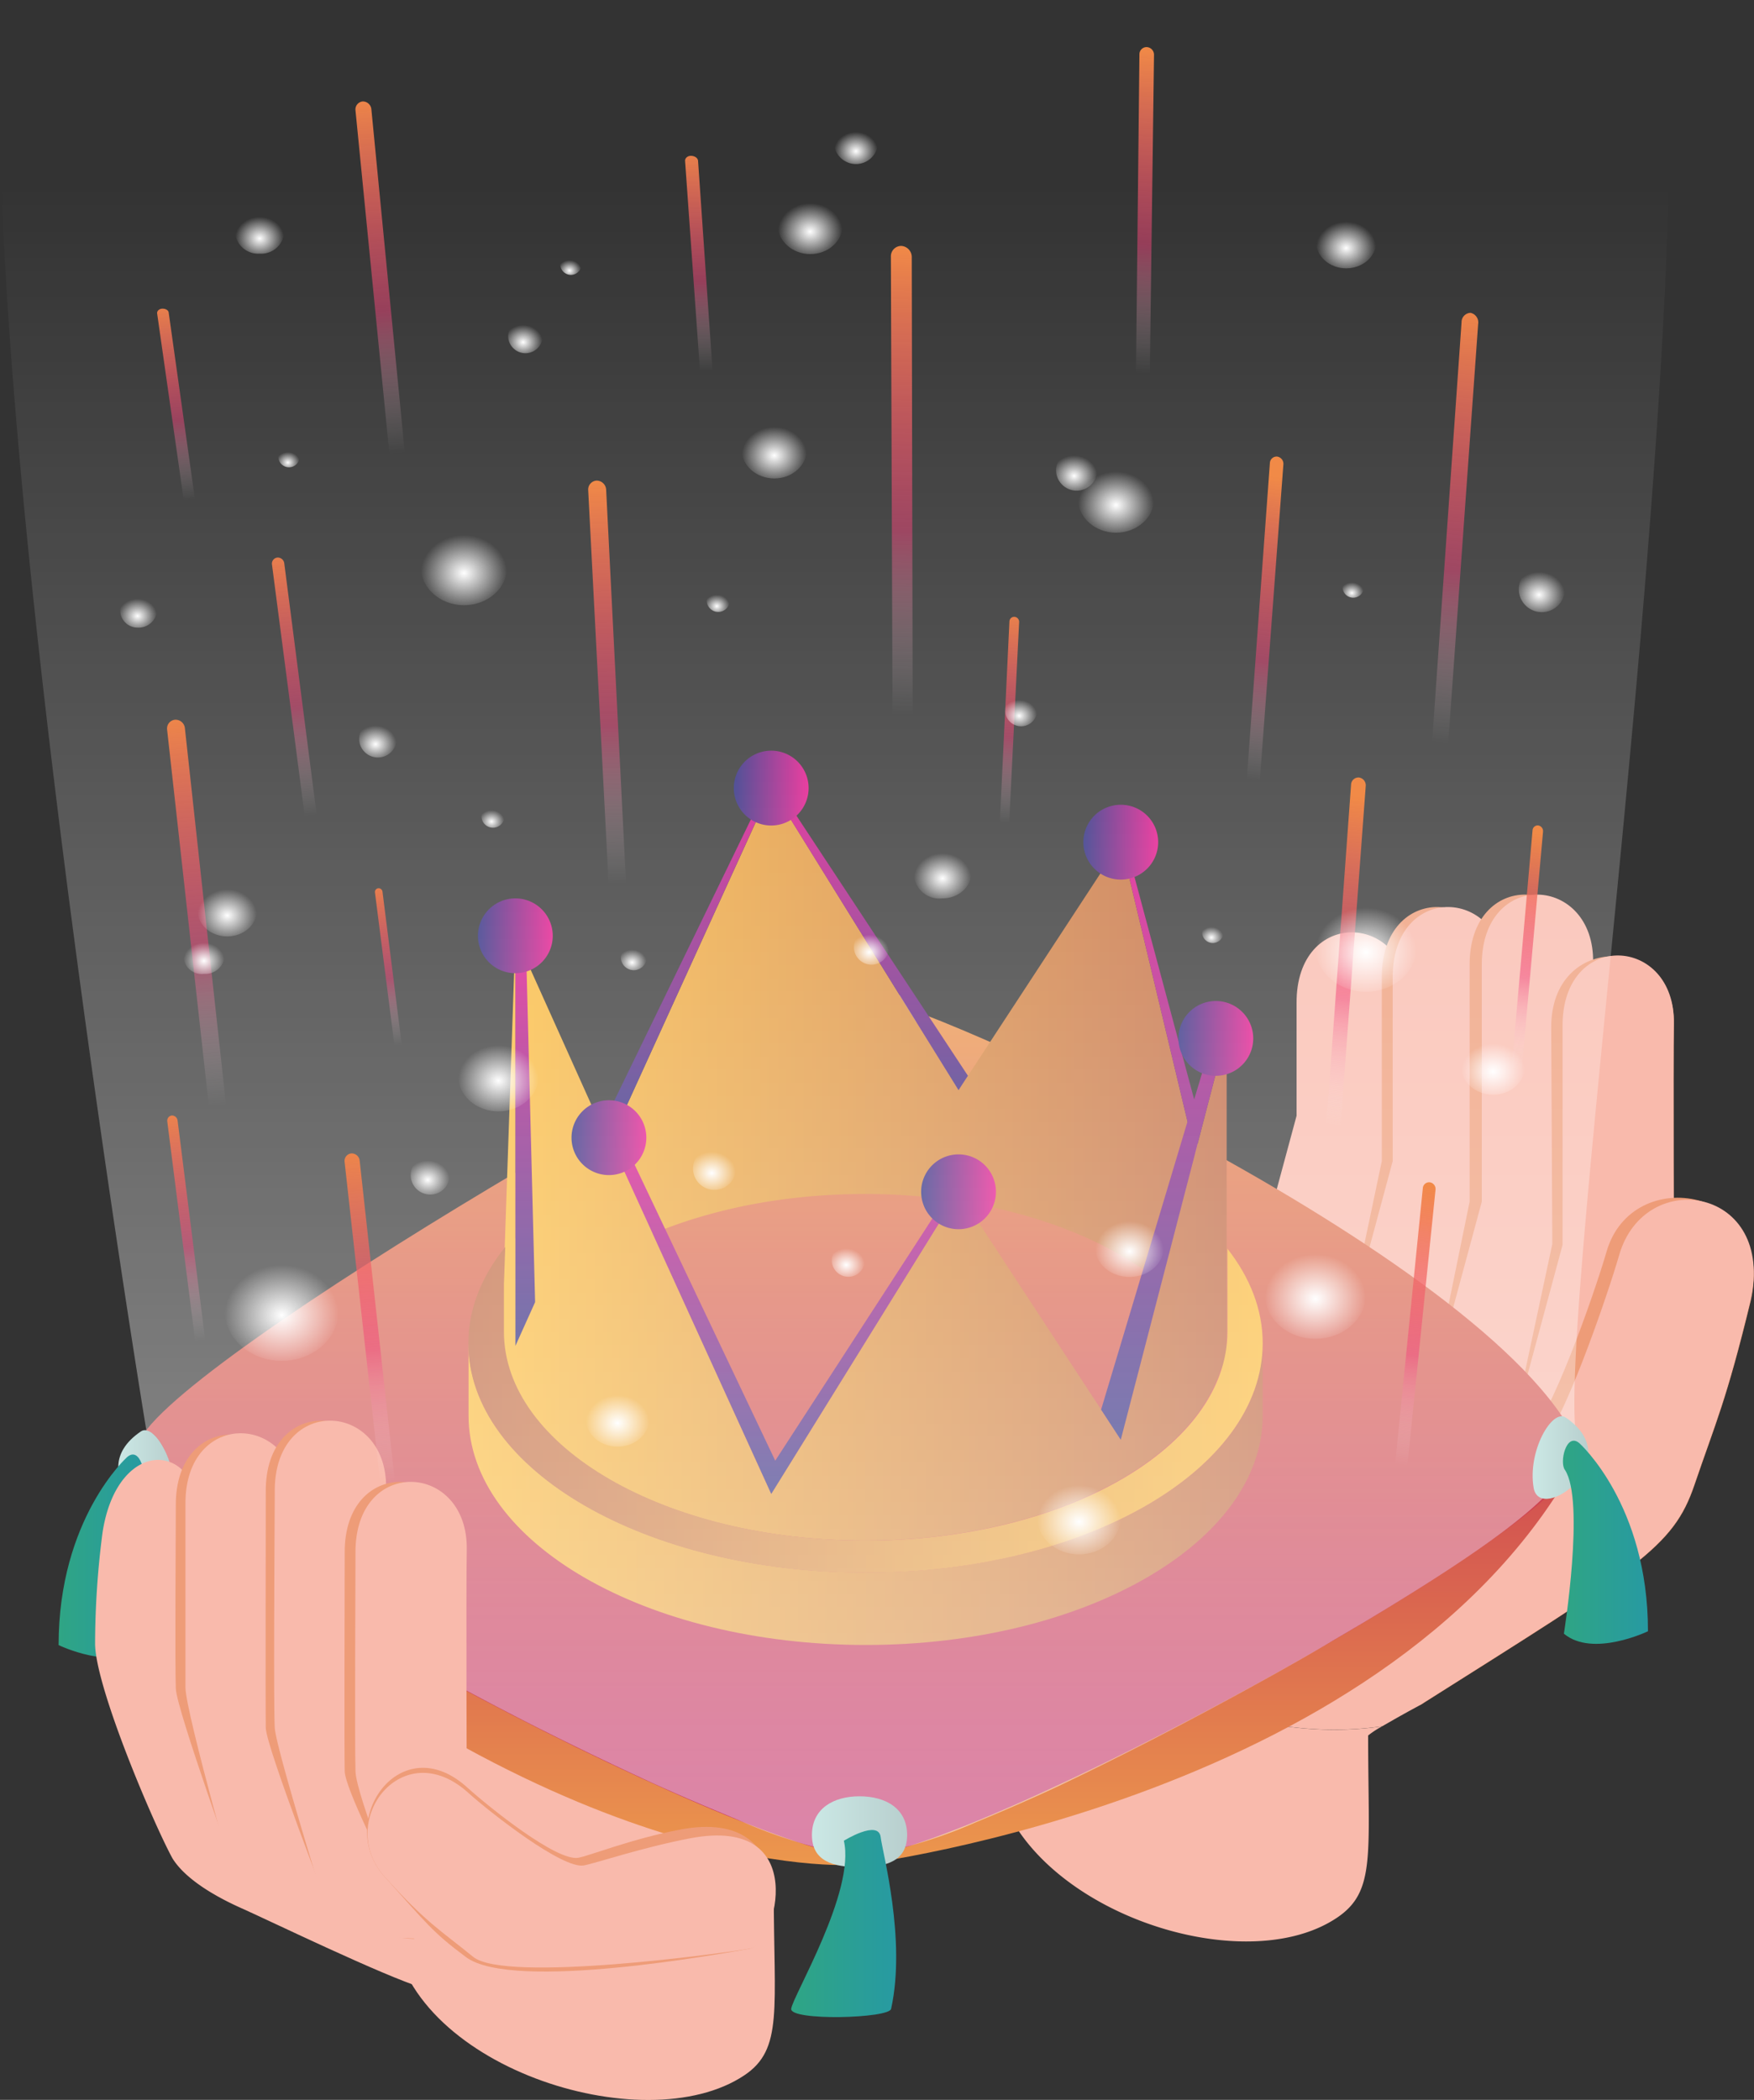 <svg xmlns="http://www.w3.org/2000/svg" xmlns:xlink="http://www.w3.org/1999/xlink" viewBox="0 0 304.38 364.26"><rect x="0" y="0" width="304.38" height="364.26" fill="#333333" stroke="none"/><defs><style>.cls-1{fill:#f9baac;}.cls-2{fill:#ee9c78;}.cls-3{fill:url(#Unnamed_gradient_6);}.cls-4{fill:url(#Unnamed_gradient_36);}.cls-5{fill:url(#Unnamed_gradient_31);}.cls-6{fill:url(#Unnamed_gradient_20);}.cls-7{fill:url(#Unnamed_gradient_20-2);}.cls-8{fill:url(#Unnamed_gradient_31-2);}.cls-9{fill:url(#Unnamed_gradient_16);}.cls-10{fill:url(#Unnamed_gradient_16-2);}.cls-11{fill:url(#Unnamed_gradient_16-3);}.cls-12{fill:url(#Unnamed_gradient_126);}.cls-13{fill:url(#Unnamed_gradient_123);}.cls-14{fill:url(#Unnamed_gradient_123-2);}.cls-15{fill:url(#Unnamed_gradient_123-3);}.cls-16{fill:url(#Unnamed_gradient_123-4);}.cls-17{fill:url(#Unnamed_gradient_123-5);}.cls-18{fill:url(#Unnamed_gradient_123-6);}.cls-19{fill:url(#Unnamed_gradient_123-7);}.cls-20{fill:url(#Unnamed_gradient_123-8);}.cls-21{fill:url(#Unnamed_gradient_123-9);}.cls-22{fill:url(#Unnamed_gradient_123-10);}.cls-23{fill:url(#Unnamed_gradient_24);}.cls-24{fill:url(#Unnamed_gradient_31-3);}.cls-25{fill:url(#Unnamed_gradient_20-3);}.cls-26{fill:url(#Unnamed_gradient_31-4);}.cls-27{fill:url(#Unnamed_gradient_20-4);}.cls-28{fill:url(#Unnamed_gradient_121);}.cls-29{fill:url(#Unnamed_gradient_121-2);}.cls-30{fill:url(#Unnamed_gradient_121-3);}.cls-31{fill:url(#Unnamed_gradient_121-4);}.cls-32{fill:url(#Unnamed_gradient_121-5);}.cls-33{fill:url(#Unnamed_gradient_121-6);}.cls-34{fill:url(#Unnamed_gradient_121-7);}.cls-35{fill:url(#Unnamed_gradient_121-8);}.cls-36{fill:url(#Unnamed_gradient_121-9);}.cls-37{fill:url(#Unnamed_gradient_121-10);}.cls-38{fill:url(#Unnamed_gradient_121-11);}.cls-39{fill:url(#Unnamed_gradient_121-12);}.cls-40{fill:url(#Unnamed_gradient_121-13);}.cls-41{fill:url(#Unnamed_gradient_121-14);}.cls-42{fill:url(#Unnamed_gradient_121-15);}.cls-43{fill:url(#Unnamed_gradient_121-16);}.cls-44{fill:url(#Unnamed_gradient_121-17);}.cls-45{fill:url(#Unnamed_gradient_222);}.cls-46{fill:url(#Unnamed_gradient_222-2);}.cls-47{fill:url(#Unnamed_gradient_222-3);}.cls-48{fill:url(#Unnamed_gradient_222-4);}.cls-49{fill:url(#Unnamed_gradient_222-5);}.cls-50{fill:url(#Unnamed_gradient_222-6);}.cls-51{fill:url(#Unnamed_gradient_222-7);}.cls-52{fill:url(#Unnamed_gradient_222-8);}.cls-53{fill:url(#Unnamed_gradient_222-9);}.cls-54{fill:url(#Unnamed_gradient_222-10);}.cls-55{fill:url(#Unnamed_gradient_222-11);}.cls-56{fill:url(#Unnamed_gradient_222-12);}.cls-57{fill:url(#Unnamed_gradient_222-13);}.cls-58{fill:url(#Unnamed_gradient_222-14);}.cls-59{fill:url(#Unnamed_gradient_222-15);}.cls-60{fill:url(#Unnamed_gradient_222-16);}.cls-61{fill:url(#Unnamed_gradient_222-17);}.cls-62{fill:url(#Unnamed_gradient_222-18);}.cls-63{fill:url(#Unnamed_gradient_222-19);}.cls-64{fill:url(#Unnamed_gradient_222-20);}.cls-65{fill:url(#Unnamed_gradient_222-21);}.cls-66{fill:url(#Unnamed_gradient_222-22);}.cls-67{fill:url(#Unnamed_gradient_222-23);}.cls-68{fill:url(#Unnamed_gradient_222-24);}.cls-69{fill:url(#Unnamed_gradient_222-25);}.cls-70{fill:url(#Unnamed_gradient_222-26);}.cls-71{fill:url(#Unnamed_gradient_222-27);}.cls-72{fill:url(#Unnamed_gradient_222-28);}.cls-73{fill:url(#Unnamed_gradient_222-29);}.cls-74{fill:url(#Unnamed_gradient_222-30);}.cls-75{fill:url(#Unnamed_gradient_222-31);}.cls-76{fill:url(#Unnamed_gradient_222-32);}.cls-77{fill:url(#Unnamed_gradient_222-33);}.cls-78{fill:url(#Unnamed_gradient_222-34);}.cls-79{fill:url(#Unnamed_gradient_222-35);}</style><linearGradient id="Unnamed_gradient_6" x1="149.1" y1="323.53" x2="149.1" y2="190.96" gradientUnits="userSpaceOnUse"><stop offset="0" stop-color="#ec974d"/><stop offset="1" stop-color="#b80a54"/></linearGradient><linearGradient id="Unnamed_gradient_36" x1="149.15" y1="321.96" x2="149.15" y2="172.62" gradientUnits="userSpaceOnUse"><stop offset="0" stop-color="#b80a54"/><stop offset="1" stop-color="#ec974d"/></linearGradient><linearGradient id="Unnamed_gradient_31" x1="20.52" y1="255.24" x2="30.18" y2="255.24" gradientUnits="userSpaceOnUse"><stop offset="0" stop-color="#cbe8e5"/><stop offset="1" stop-color="#b8cfce"/></linearGradient><linearGradient id="Unnamed_gradient_20" x1="10.17" y1="269.94" x2="24.93" y2="269.94" gradientUnits="userSpaceOnUse"><stop offset="0" stop-color="#2fa584"/><stop offset="1" stop-color="#279aa2"/></linearGradient><linearGradient id="Unnamed_gradient_20-2" x1="144.68" y1="171.14" x2="155.75" y2="171.14" xlink:href="#Unnamed_gradient_20"/><linearGradient id="Unnamed_gradient_31-2" x1="139.87" y1="174.7" x2="160.46" y2="174.7" xlink:href="#Unnamed_gradient_31"/><linearGradient id="Unnamed_gradient_16" x1="87.32" y1="190.03" x2="212.87" y2="190.03" gradientUnits="userSpaceOnUse"><stop offset="0" stop-color="#fbbb3b"/><stop offset="1" stop-color="#c06842"/></linearGradient><linearGradient id="Unnamed_gradient_16-2" x1="87.32" y1="214.78" x2="212.87" y2="214.78" xlink:href="#Unnamed_gradient_16"/><linearGradient id="Unnamed_gradient_16-3" x1="81.31" y1="259.18" x2="219.12" y2="259.18" xlink:href="#Unnamed_gradient_16"/><linearGradient id="Unnamed_gradient_126" x1="81.31" y1="244.53" x2="219.12" y2="244.53" gradientUnits="userSpaceOnUse"><stop offset="0" stop-color="#c06842"/><stop offset="1" stop-color="#fbbb3b"/></linearGradient><linearGradient id="Unnamed_gradient_123" x1="136.17" y1="195.54" x2="136.17" y2="134.87" gradientUnits="userSpaceOnUse"><stop offset="0" stop-color="#2b2c81"/><stop offset="1" stop-color="#e6158b"/></linearGradient><linearGradient id="Unnamed_gradient_123-2" x1="91.15" y1="233.47" x2="91.15" y2="161.15" xlink:href="#Unnamed_gradient_123"/><linearGradient id="Unnamed_gradient_123-3" x1="136.01" y1="259.14" x2="136.01" y2="195.54" xlink:href="#Unnamed_gradient_123"/><linearGradient id="Unnamed_gradient_123-4" x1="201.97" y1="249.75" x2="201.97" y2="144.59" xlink:href="#Unnamed_gradient_123"/><linearGradient id="Unnamed_gradient_123-5" x1="99.19" y1="197.35" x2="112.16" y2="197.35" xlink:href="#Unnamed_gradient_123"/><linearGradient id="Unnamed_gradient_123-6" x1="159.86" y1="206.74" x2="172.83" y2="206.74" xlink:href="#Unnamed_gradient_123"/><linearGradient id="Unnamed_gradient_123-7" x1="204.51" y1="180.13" x2="217.48" y2="180.13" xlink:href="#Unnamed_gradient_123"/><linearGradient id="Unnamed_gradient_123-8" x1="188.01" y1="146.08" x2="200.98" y2="146.08" xlink:href="#Unnamed_gradient_123"/><linearGradient id="Unnamed_gradient_123-9" x1="127.35" y1="136.7" x2="140.32" y2="136.7" xlink:href="#Unnamed_gradient_123"/><linearGradient id="Unnamed_gradient_123-10" x1="82.95" y1="162.33" x2="95.92" y2="162.33" xlink:href="#Unnamed_gradient_123"/><linearGradient id="Unnamed_gradient_24" x1="144.87" y1="321.96" x2="144.87" gradientUnits="userSpaceOnUse"><stop offset="0" stop-color="#fff" stop-opacity="0.5"/><stop offset="0.9" stop-color="#fff" stop-opacity="0"/></linearGradient><linearGradient id="Unnamed_gradient_31-3" x1="140.9" y1="317.74" x2="157.42" y2="317.74" xlink:href="#Unnamed_gradient_31"/><linearGradient id="Unnamed_gradient_20-3" x1="137.29" y1="333.68" x2="155.52" y2="333.68" xlink:href="#Unnamed_gradient_20"/><linearGradient id="Unnamed_gradient_31-4" x1="265.97" y1="252.84" x2="275.63" y2="252.84" xlink:href="#Unnamed_gradient_31"/><linearGradient id="Unnamed_gradient_20-4" x1="271.22" y1="267.53" x2="285.98" y2="267.53" xlink:href="#Unnamed_gradient_20"/><linearGradient id="Unnamed_gradient_121" x1="43.19" y1="573.18" x2="43.19" y2="657.72" gradientTransform="matrix(1, -0.08, -0.08, -1, 39.23, 783.84)" gradientUnits="userSpaceOnUse"><stop offset="0.18" stop-color="#fff" stop-opacity="0"/><stop offset="0.5" stop-color="#f2457b" stop-opacity="0.5"/><stop offset="1" stop-color="#f18a47"/></linearGradient><linearGradient id="Unnamed_gradient_121-2" x1="67.73" y1="508.09" x2="67.73" y2="580.36" xlink:href="#Unnamed_gradient_121"/><linearGradient id="Unnamed_gradient_121-3" x1="37.26" y1="538.81" x2="37.26" y2="589.31" gradientTransform="matrix(1, -0.09, -0.09, -1, 48.15, 783.65)" xlink:href="#Unnamed_gradient_121"/><linearGradient id="Unnamed_gradient_121-4" x1="76.39" y1="589.11" x2="76.39" y2="625.24" gradientTransform="matrix(1, -0.09, -0.09, -1, 48.15, 783.65)" xlink:href="#Unnamed_gradient_121"/><linearGradient id="Unnamed_gradient_121-5" x1="260.09" y1="615.63" x2="260.09" y2="710.49" gradientTransform="matrix(0.83, 0.08, 0.1, -0.98, -29.49, 728.04)" xlink:href="#Unnamed_gradient_121"/><linearGradient id="Unnamed_gradient_121-6" x1="201.77" y1="680.5" x2="201.77" y2="749.38" gradientTransform="matrix(1, 0.05, 0.05, -1, -35.37, 747.68)" xlink:href="#Unnamed_gradient_121"/><linearGradient id="Unnamed_gradient_121-7" x1="165.72" y1="607.94" x2="165.72" y2="707.37" gradientTransform="matrix(1, 0.03, 0.03, -1, -28.94, 744.78)" xlink:href="#Unnamed_gradient_121"/><linearGradient id="Unnamed_gradient_121-8" x1="106.52" y1="576.19" x2="106.52" y2="661.88" gradientTransform="matrix(1, -0.02, -0.02, -1, 10.51, 747.05)" xlink:href="#Unnamed_gradient_121"/><linearGradient id="Unnamed_gradient_121-9" x1="238.27" y1="479.92" x2="238.27" y2="540.19" gradientTransform="matrix(0.99, 0.13, 0.13, -0.99, -59.16, 708.75)" xlink:href="#Unnamed_gradient_121"/><linearGradient id="Unnamed_gradient_121-10" x1="38.75" y1="650.97" x2="38.75" y2="691.77" gradientTransform="matrix(1.35, -0.13, -0.1, -1.06, 49.41, 789.22)" xlink:href="#Unnamed_gradient_121"/><linearGradient id="Unnamed_gradient_121-11" x1="53.21" y1="590.71" x2="53.21" y2="649.62" gradientTransform="matrix(1, -0.1, -0.1, -1, 58.37, 748.32)" xlink:href="#Unnamed_gradient_121"/><linearGradient id="Unnamed_gradient_121-12" x1="129.8" y1="665.89" x2="129.8" y2="710.53" gradientTransform="matrix(1.39, -0.03, -0.03, -1.08, -37.94, 796.07)" xlink:href="#Unnamed_gradient_121"/><linearGradient id="Unnamed_gradient_121-13" x1="172.99" y1="584.75" x2="172.99" y2="631.02" gradientTransform="matrix(1, 0.08, 0.08, -1, -47.23, 721.89)" xlink:href="#Unnamed_gradient_121"/><linearGradient id="Unnamed_gradient_121-14" x1="266.1" y1="552.73" x2="266.1" y2="603.02" gradientTransform="matrix(0.99, 0.12, 0.12, -0.99, -69.49, 709.59)" xlink:href="#Unnamed_gradient_121"/><linearGradient id="Unnamed_gradient_121-15" x1="215.2" y1="599.28" x2="215.2" y2="663.88" gradientTransform="matrix(0.99, 0.11, 0.11, -0.99, -61.99, 716.53)" xlink:href="#Unnamed_gradient_121"/><linearGradient id="Unnamed_gradient_121-16" x1="235.42" y1="539.86" x2="235.42" y2="610.05" gradientTransform="matrix(0.99, 0.11, 0.11, -0.99, -61.99, 716.53)" xlink:href="#Unnamed_gradient_121"/><linearGradient id="Unnamed_gradient_121-17" x1="81.49" y1="656.91" x2="81.49" y2="733.97" gradientTransform="matrix(1, -0.07, -0.07, -1, 31.55, 755.32)" xlink:href="#Unnamed_gradient_121"/><radialGradient id="Unnamed_gradient_222" cx="80.52" cy="720.66" r="7.49" gradientTransform="matrix(1, 0, 0, -0.88, 0, 733.58)" gradientUnits="userSpaceOnUse"><stop offset="0" stop-color="#fff"/><stop offset="1" stop-color="#fff" stop-opacity="0"/></radialGradient><radialGradient id="Unnamed_gradient_222-2" cx="134.37" cy="743.81" r="5.66" xlink:href="#Unnamed_gradient_222"/><radialGradient id="Unnamed_gradient_222-3" cx="163.56" cy="660.46" r="4.97" xlink:href="#Unnamed_gradient_222"/><radialGradient id="Unnamed_gradient_222-4" cx="123.51" cy="602.38" r="4.18" xlink:href="#Unnamed_gradient_222"/><radialGradient id="Unnamed_gradient_222-5" cx="150.85" cy="645.9" r="3.45" xlink:href="#Unnamed_gradient_222"/><radialGradient id="Unnamed_gradient_222-6" cx="86.49" cy="620.57" r="7.01" xlink:href="#Unnamed_gradient_222"/><radialGradient id="Unnamed_gradient_222-7" cx="107.17" cy="553.09" r="5.52" xlink:href="#Unnamed_gradient_222"/><radialGradient id="Unnamed_gradient_222-8" cx="196.01" cy="586.93" r="5.96" xlink:href="#Unnamed_gradient_222"/><radialGradient id="Unnamed_gradient_222-9" cx="228.26" cy="577.6" r="8.79" xlink:href="#Unnamed_gradient_222"/><radialGradient id="Unnamed_gradient_222-10" cx="187.24" cy="533.62" r="7.26" xlink:href="#Unnamed_gradient_222"/><radialGradient id="Unnamed_gradient_222-11" cx="146.85" cy="584.27" r="3.24" xlink:href="#Unnamed_gradient_222"/><radialGradient id="Unnamed_gradient_222-12" cx="234.6" cy="716.72" r="2.08" xlink:href="#Unnamed_gradient_222"/><radialGradient id="Unnamed_gradient_222-13" cx="210.23" cy="648.8" r="2.08" xlink:href="#Unnamed_gradient_222"/><radialGradient id="Unnamed_gradient_222-14" cx="49.96" cy="742.43" r="2.08" xlink:href="#Unnamed_gradient_222"/><radialGradient id="Unnamed_gradient_222-15" cx="98.83" cy="780.26" r="2.08" xlink:href="#Unnamed_gradient_222"/><radialGradient id="Unnamed_gradient_222-16" cx="233.61" cy="784.7" r="5.22" xlink:href="#Unnamed_gradient_222"/><radialGradient id="Unnamed_gradient_222-17" cx="109.69" cy="643.88" r="2.53" xlink:href="#Unnamed_gradient_222"/><radialGradient id="Unnamed_gradient_222-18" cx="48.89" cy="574.36" r="9.9" xlink:href="#Unnamed_gradient_222"/><radialGradient id="Unnamed_gradient_222-19" cx="74.23" cy="601.03" r="3.82" xlink:href="#Unnamed_gradient_222"/><radialGradient id="Unnamed_gradient_222-20" cx="45.06" cy="786.61" r="4.27" xlink:href="#Unnamed_gradient_222"/><radialGradient id="Unnamed_gradient_222-21" cx="39.43" cy="653.15" r="5.15" xlink:href="#Unnamed_gradient_222"/><radialGradient id="Unnamed_gradient_222-22" cx="35.4" cy="644.2" r="3.58" xlink:href="#Unnamed_gradient_222"/><radialGradient id="Unnamed_gradient_222-23" cx="193.67" cy="734.05" r="6.6" xlink:href="#Unnamed_gradient_222"/><radialGradient id="Unnamed_gradient_222-24" cx="186.4" cy="739.8" r="4.02" xlink:href="#Unnamed_gradient_222"/><radialGradient id="Unnamed_gradient_222-25" cx="267.08" cy="716.37" r="4.49" xlink:href="#Unnamed_gradient_222"/><radialGradient id="Unnamed_gradient_222-26" cx="176.86" cy="692.51" r="3.13" xlink:href="#Unnamed_gradient_222"/><radialGradient id="Unnamed_gradient_222-27" cx="140.6" cy="787.95" r="5.61" xlink:href="#Unnamed_gradient_222"/><radialGradient id="Unnamed_gradient_222-28" cx="148.54" cy="803.81" r="3.8" xlink:href="#Unnamed_gradient_222"/><radialGradient id="Unnamed_gradient_222-29" cx="90.78" cy="766.15" r="3.4" xlink:href="#Unnamed_gradient_222"/><radialGradient id="Unnamed_gradient_222-30" cx="124.39" cy="714.12" r="2.25" xlink:href="#Unnamed_gradient_222"/><radialGradient id="Unnamed_gradient_222-31" cx="85.3" cy="671.66" r="2.25" xlink:href="#Unnamed_gradient_222"/><radialGradient id="Unnamed_gradient_222-32" cx="65.17" cy="686.91" r="3.66" xlink:href="#Unnamed_gradient_222"/><radialGradient id="Unnamed_gradient_222-33" cx="23.86" cy="712.18" r="3.4" xlink:href="#Unnamed_gradient_222"/><radialGradient id="Unnamed_gradient_222-34" cx="259.11" cy="622.38" r="5.54" xlink:href="#Unnamed_gradient_222"/><radialGradient id="Unnamed_gradient_222-35" cx="237.05" cy="645.9" r="8.79" xlink:href="#Unnamed_gradient_222"/></defs><title>Queen000_all</title><g id="Слой_2" data-name="Слой 2"><g id="Слой_11" data-name="Слой 11"><path class="cls-1" d="M111.62,301.1c-18.89-12.41-39.29-4.64-57.61,3.64-35.59,16.09,52.07,29.37,65.61,23.49,4.57-2,12.55-7.13,12.55-7.13A82.94,82.94,0,0,0,111.62,301.1Z"/><path class="cls-1" d="M244.32,173.55c.28-15.31-19.46-16.37-19.32.52,0,2,0,19.48,0,19.48l-8.71,32.25L234,238.47l10.28-40.21S244.2,180.12,244.32,173.55Z"/><path class="cls-2" d="M259.1,169.16c.29-15.32-19.45-16.37-19.31.52,0,2,0,31.74,0,31.74L233,233.67l16.76,9.5,9.4-37S259,175.73,259.1,169.16Z"/><path class="cls-1" d="M261,169.16c.28-15.32-19.46-16.37-19.32.52,0,2,0,31.74,0,31.74L233,233.67l18.63,9.5,9.4-37S260.85,175.73,261,169.16Z"/><path class="cls-2" d="M274.34,167c.29-15.31-19.45-16.37-19.31.52,0,2,0,40.94,0,40.94l-6.6,32.24L265,250.16l9.4-37S274.22,173.52,274.34,167Z"/><path class="cls-1" d="M276.46,167c.28-15.31-19.46-16.37-19.32.52,0,2,0,40.94,0,40.94l-8.71,32.24,18.64,9.51,9.39-37S276.34,173.52,276.46,167Z"/><path class="cls-1" d="M175.41,263c-.19,1.21-.37,2.55-.55,3.93,11,21.78,39.2,36.29,65,32.52,1.37-.8,3.47-2,6.75-3.77l42.27-33.53-70.67-39.07C203.2,227.35,177.43,250,175.41,263Z"/><path class="cls-1" d="M174.86,266.94c-1.73,13.36-2.89,33.38-2.42,38.92,2.05,23.94,42.13,38.49,59.56,26.81,6.79-4.55,5.42-10.89,5.42-31.62a15.77,15.77,0,0,1,2.44-1.59C214.06,303.23,185.88,288.72,174.86,266.94Z"/><path class="cls-2" d="M290.47,177.56c.29-15.31-21.42-16.1-21.28.79,0,2,.19,37.44.19,37.44l-6.93,32.41,18.63,9.51,9.4-37S290.35,184.14,290.47,177.56Z"/><path class="cls-1" d="M290.47,177.56c.29-15.31-19.45-16.37-19.31.52,0,2,0,37.87,0,37.87l-8.71,32.25,18.63,9.51,9.4-37S290.35,184.14,290.47,177.56Z"/><path class="cls-2" d="M278.8,217.1c-2.17,7.5-10,29.69-13.65,31.94s-27.79,16.5-31.95,19.57l13.41,27.08c37.73-23.83,43.74-27.21,47.44-38.08s5.55-14.6,9.77-32C308.22,206,283.27,201.65,278.8,217.1Z"/><path class="cls-1" d="M281,217.66c-2.17,7.5-10.22,30.77-13.85,33s-29.82,14.86-34,17.93c0,0-6.17,5.12,1.13,17.47s12.28,9.61,12.28,9.61c37.73-23.83,43.74-27.21,47.44-38.08s5.55-14.6,9.77-32C308.22,206,285.5,202.21,281,217.66Z"/><path class="cls-3" d="M149.25,191,24.09,252.22s-2.89,8.68,9.44,18c68.41,58,115.72,53.22,115.72,53.22s93.84-11.56,125.16-71.53C263.56,237.71,149.25,191,149.25,191Z"/><path class="cls-4" d="M149.25,172.62c-9.77,0-119.57,63.18-125.16,77.6S130.69,322,149.25,322,273.58,265,274.41,251.9C262.12,219.62,159,172.62,149.25,172.62Z"/><path class="cls-5" d="M24.46,248.3c-11,7.43,4.46,18.6,5.55,12.19S26.78,246.74,24.46,248.3Z"/><path class="cls-6" d="M22.06,252.76S10.17,263.4,10.17,285.37c0,0,9.55,4.62,14.59.42,0,0-3.7-23.1-.18-28.41C25.56,256.12,24.38,250.75,22.06,252.76Z"/><path class="cls-7" d="M150.15,169.06c-3.65-.12-5.47,4.17-5.47,4.17s6.66-1.47,10.23-.24C157.45,173.86,153.79,169.18,150.15,169.06Z"/><path class="cls-8" d="M160.06,175.79c-6.49-7.76-17.62-3.83-20-.18S164,178.51,160.06,175.79Z"/><path class="cls-9" d="M207.64,201.11l-13.14-55-28.16,43L133.85,136.7l-27.74,60.88-.16.35.16.33.61-.35.91-.46c-1.31.69-2.56,1.41-3.77,2.17l1.13-.72.44-1-.44-1L89.44,162.33v52.42c.13-.29.29-.56.43-.84a22.38,22.38,0,0,0-2.55,10.22v19.24c0-20,28.11-36.25,62.78-36.25s62.77,16.23,62.77,36.25V224.13C212.87,217.48,207.64,201.11,207.64,201.11Z"/><path class="cls-10" d="M212.87,179c-.14.57-18,69.28-18.37,70.74h0l-28.16-43-32.5,52.41h0l-27.72-60.88-.16-.33-.26-.58-.26.56-.44,1L89.44,233.49h0V162.33L87.32,224.1v0h0V231c0,20,28.11,36.24,62.78,36.24S212.87,251,212.87,231V179Z"/><path class="cls-11" d="M150.22,272.79c-38.06,0-68.91-17.81-68.91-39.78v12.55c0,22,30.85,39.78,68.91,39.79s68.9-17.81,68.9-39.79V233C219.12,255,188.28,272.79,150.22,272.79Z"/><path class="cls-12" d="M213,216.61V231c0,20-28.1,36.24-62.77,36.24S87.45,251,87.45,231v-6.87h0v0c0-.45,0-.91,0-1.35l.23-6.48c-4.1,5.09-6.41,10.76-6.41,16.74,0,22,30.85,39.78,68.91,39.78S219.12,255,219.12,233C219.12,227.16,216.92,221.61,213,216.61Z"/><polygon class="cls-13" points="104.36 195.54 107.04 195.54 133.83 136.7 166.34 189.11 167.97 186.61 133.84 134.87 104.36 195.54"/><polygon class="cls-14" points="89.44 162.33 89.44 233.47 92.86 225.88 91.2 161.15 89.44 162.33"/><polygon class="cls-15" points="133.84 259.14 166.34 206.73 165.74 205.29 134.53 253.38 107.04 195.54 105.67 197.35 133.84 259.14"/><polygon class="cls-16" points="211 178.16 207.23 190.72 194.85 144.59 194.5 146.09 206.07 194.56 191.08 244.53 194.49 249.75 212.87 179.01 211 178.16"/><path class="cls-17" d="M105.67,190.86a6.49,6.49,0,1,0,6.49,6.49A6.49,6.49,0,0,0,105.67,190.86Z"/><path class="cls-18" d="M166.34,200.25a6.49,6.49,0,1,0,6.49,6.48A6.48,6.48,0,0,0,166.34,200.25Z"/><path class="cls-19" d="M211,173.64a6.49,6.49,0,1,0,6.48,6.49A6.5,6.5,0,0,0,211,173.64Z"/><path class="cls-20" d="M194.5,139.6a6.49,6.49,0,1,0,6.48,6.49A6.48,6.48,0,0,0,194.5,139.6Z"/><path class="cls-21" d="M133.83,130.22a6.49,6.49,0,1,0,6.49,6.48A6.48,6.48,0,0,0,133.83,130.22Z"/><path class="cls-22" d="M89.44,155.84a6.49,6.49,0,1,0,6.48,6.49A6.49,6.49,0,0,0,89.44,155.84Z"/><path class="cls-23" d="M25.39,248.08a3.66,3.66,0,0,1,.5.2,3.92,3.92,0,0,1,1.28,1.06,9.76,9.76,0,0,1,1.2,1.78,14.86,14.86,0,0,1,1,2.47l2.19,1.35L81,293.29c5.87,3.15,11,5.78,15.23,7.88,8.84,4.4,15.47,7.42,17,8.13,6.13,2.78,10,4.38,14.84,6.39a92.32,92.32,0,0,0,13,4.63,74.18,74.18,0,0,0,8.23,1.64,74.07,74.07,0,0,0,7.6-1.5,85.12,85.12,0,0,0,12.42-4.34c8.57-3.53,14.37-6.29,14.37-6.29,3.83-1.82,15.68-7.5,31.79-16.29,7.57-4.13,13-7.25,15.9-9,2.12-1.24,5.78-3.37,10.47-6.25,20.37-12.5,25.58-17.7,28.92-21.64,1.67-2,2.92-3.69,3.69-4.79-6.53-4.14,14.65-145.73,15.33-230.73C290-8.1-.51-6.55,0,22.92,1.37,102.5,25.39,248.08,25.39,248.08Z"/><path class="cls-1" d="M68.08,329.29c0,2.14,0,3.87.1,5,2,24,43.56,37.38,61,25.7,6.77-4.53,5.1-11.48,5.09-32C134.36,319.58,86.94,335.65,68.08,329.29Z"/><path class="cls-1" d="M34.84,264.85c.28-15.31-14.51-16-17.06,1.09a151.31,151.31,0,0,0-1.28,19.14c0,7.51,10.13,31.24,13.42,37.27,2.26,3.65,7.5,6.67,12,8.67l-7-41.45S34.72,271.43,34.84,264.85Z"/><path class="cls-2" d="M49.83,260.66c.28-15.31-19.46-16.37-19.32.52,0,2-.16,28,0,31.74s10.92,33.56,10.92,33.56c5,2.23,5.18,2,10.92,3.93l-2.52-32.78S49.71,267.23,49.83,260.66Z"/><path class="cls-1" d="M88.07,325.5C69,314.82,51.5,297.44,51.5,297.44s-.13-30.4,0-37c.28-15.31-19.46-16.37-19.32.53,0,2,0,27.45,0,31.74S41.88,331,41.88,331c5,2.23,24.68,11.77,31.55,13.86s30.25-1.36,42-7.58C120.43,334.67,102,333.31,88.07,325.5Z"/><path class="cls-2" d="M65.44,258.25c.28-15.31-19.46-16.36-19.32.53,0,2-.06,37.57,0,40.93s11.4,32.51,11.4,32.51c5.12,1,9,4,14.37,4.12l-6.45-31.92S65.31,264.83,65.44,258.25Z"/><path class="cls-1" d="M67,258.25c.28-15.31-19.46-16.36-19.32.53,0,2-.24,37.06,0,40.93s10,35,10,35a94.31,94.31,0,0,0,15.79,1.59L67,304.42S66.86,264.83,67,258.25Z"/><path class="cls-2" d="M79.13,268.88c.28-15.31-19.46-16.37-19.31.52,0,2-.1,34.86,0,37.88S66.9,324,66.9,324l10.53,12.36c2.61-.06,5.24-.21,7.87-.42L79.13,312S79,275.46,79.13,268.88Z"/><path class="cls-1" d="M81,268.87c.29-15.31-19.45-16.37-19.31.52,0,2-.15,33.5,0,37.87s8.39,24.37,8.39,24.37l9.22,4.71c2.61-.07,5.24-.21,7.87-.42L81,312S80.87,275.44,81,268.87Z"/><path class="cls-2" d="M118.11,317.36c-8.3,1.56-15.71,4.52-17.73,4.9-3.77.7-15.65-8.89-19.32-12.21-11.52-10.42-22.75,5.61-14.55,15.24,7.58,8.43,8.47,9.82,14.36,14.21,8.14,6.07,44.95-.71,49.27-1.47S139.4,313.34,118.11,317.36Z"/><path class="cls-1" d="M119.85,318.87c-8.2,1.55-16.52,4.35-18.52,4.72-3.73.69-16.43-9.31-20.06-12.59-11.4-10.31-22.87,4.76-14.76,14.29,7.5,8.34,10,9.58,15.6,14.16s43.87-.69,48.15-1.45S140.92,314.9,119.85,318.87Z"/><path class="cls-24" d="M149.16,311.6c-4.56,0-8.26,2.15-8.26,6.71s3.7,5.58,8.26,5.58,8.26-1,8.26-5.58S153.72,311.6,149.16,311.6Z"/><path class="cls-25" d="M146.44,319.31c2.05,8.79-8.9,27-9.14,29.15s17.1,1.68,17.34,0c2.65-12-1.52-27.22-1.81-29.76C152.47,315.56,146.44,319.31,146.44,319.31Z"/><path class="cls-26" d="M271.69,245.89c-2.32-1.56-6.64,5.79-5.55,12.2S282.72,253.32,271.69,245.89Z"/><path class="cls-27" d="M274.09,250.36c-2.32-2-3.5,3.36-2.52,4.62,3.52,5.31-.18,28.41-.18,28.41,5,4.2,14.59-.42,14.59-.42C286,261,274.09,250.36,274.09,250.36Z"/><path class="cls-28" d="M41.09,208.76l-9-82.4a1.63,1.63,0,0,0-1.71-1.51A1.53,1.53,0,0,0,29,126.58v0L38.15,209Z"/><path class="cls-29" d="M70.15,271.81l-7.73-70.43a1.4,1.4,0,0,0-1.46-1.3,1.31,1.31,0,0,0-1.16,1.48v0l7.83,70.47Z"/><path class="cls-30" d="M37,243.52l-6.18-49.13a1,1,0,0,0-1-.89.91.91,0,0,0-.79,1.05h0l6.25,49.16Z"/><path class="cls-31" d="M70.8,189.86l-4.42-35.15a.69.69,0,0,0-.74-.63.65.65,0,0,0-.57.74h0L69.55,190Z"/><path class="cls-32" d="M250,147.31l6.51-91.1a1.7,1.7,0,0,0-1.31-1.94,1.61,1.61,0,0,0-1.57,1.64v0l-6.4,91.17Z"/><path class="cls-33" d="M199.37,77.09l.89-67.53A1.33,1.33,0,0,0,199,8.17a1.24,1.24,0,0,0-1.27,1.26v0L197,77Z"/><path class="cls-34" d="M158.42,142.15l-.2-97.49a1.93,1.93,0,0,0-1.82-2,1.8,1.8,0,0,0-1.8,1.85v0l.35,97.56Z"/><path class="cls-35" d="M109.43,168.9,105.19,85a1.66,1.66,0,0,0-1.64-1.63A1.55,1.55,0,0,0,102.07,85v0l4.36,84Z"/><path class="cls-36" d="M243.11,265.2l6-58.79a1.17,1.17,0,0,0-1-1.32,1.1,1.1,0,0,0-1.2,1h0L241,265Z"/><path class="cls-37" d="M35.2,96.35,29.28,54.27c0-.42-.51-.75-1.12-.73s-1,.5-.88.91h0l6,42.1Z"/><path class="cls-38" d="M56.72,155,49.33,97.72a1.14,1.14,0,0,0-1.21-1,1.06,1.06,0,0,0-.92,1.23h0l7.47,57.32Z"/><path class="cls-39" d="M124.39,75l-3.25-47.06c0-.48-.5-.88-1.19-.91s-1.14.48-1.06.94v0l3.34,47.08Z"/><path class="cls-40" d="M174.6,153.36,176.85,108a.88.88,0,0,0-.8-1,.83.83,0,0,0-.88.81v0L173,153.25Z"/><path class="cls-41" d="M263.37,193.38l4.4-49.11a1,1,0,0,0-.82-1.08.9.9,0,0,0-1,.85h0l-4.33,49.15Z"/><path class="cls-42" d="M218,143.75l4.71-63.17a1.27,1.27,0,0,0-1.08-1.38,1.17,1.17,0,0,0-1.26,1.11v0l-4.62,63.22Z"/><path class="cls-43" d="M231.92,205,237,136.37a1.37,1.37,0,0,0-1.17-1.5,1.28,1.28,0,0,0-1.37,1.21v0l-5,68.68Z"/><path class="cls-44" d="M71.77,94.22,64.45,19a1.49,1.49,0,0,0-1.52-1.4,1.39,1.39,0,0,0-1.24,1.56v0l7.43,75.23Z"/><path class="cls-45" d="M80.52,91.79c-4.14,0-7.49,3-7.49,6.6s3.35,6.6,7.49,6.6S88,102,88,98.39h0C88,94.75,84.66,91.79,80.52,91.79Z"/><path class="cls-46" d="M134.37,73c-3.12,0-5.66,2.23-5.66,5s2.54,5,5.66,5S140,80.74,140,78h0C140,75.23,137.5,73,134.37,73Z"/><path class="cls-47" d="M163.56,147.07a4.42,4.42,0,1,0,0,8.77c2.75,0,5-2,5-4.38h0C168.54,149,166.31,147.07,163.56,147.07Z"/><path class="cls-48" d="M123.51,199a3.72,3.72,0,1,0,4.19,3.69h0A4,4,0,0,0,123.51,199Z"/><path class="cls-49" d="M150.85,161.25a3.06,3.06,0,1,0,3.45,3h0A3.26,3.26,0,0,0,150.85,161.25Z"/><path class="cls-50" d="M86.49,180.44c-3.87,0-7,2.76-7,6.17s3.14,6.18,7,6.18,7-2.76,7-6.18h0C93.49,183.2,90.36,180.44,86.49,180.44Z"/><path class="cls-51" d="M107.17,241.23c-3,0-5.52,2.17-5.52,4.86s2.47,4.86,5.52,4.86,5.52-2.17,5.52-4.86h0C112.69,243.4,110.21,241.23,107.17,241.23Z"/><path class="cls-52" d="M196,211c-3.29,0-6,2.35-6,5.26s2.67,5.25,6,5.25,6-2.35,6-5.25h0C202,213.36,199.3,211,196,211Z"/><path class="cls-53" d="M228.26,216.74c-4.86,0-8.79,3.47-8.79,7.75s3.93,7.75,8.79,7.75,8.79-3.47,8.79-7.75h0C237.05,220.21,233.11,216.74,228.26,216.74Z"/><path class="cls-54" d="M187.24,256.85c-4,0-7.26,2.86-7.26,6.4s3.25,6.39,7.26,6.39,7.26-2.86,7.26-6.39h0C194.5,259.71,191.25,256.85,187.24,256.85Z"/><path class="cls-55" d="M146.85,215.75a2.88,2.88,0,1,0,3.25,2.86h0A3.08,3.08,0,0,0,146.85,215.75Z"/><path class="cls-56" d="M234.6,100a1.85,1.85,0,1,0,2.08,1.83h0A2,2,0,0,0,234.6,100Z"/><path class="cls-57" d="M210.23,159.9a1.85,1.85,0,1,0,2.08,1.83h0A2,2,0,0,0,210.23,159.9Z"/><path class="cls-58" d="M50,77.37A1.85,1.85,0,1,0,52,79.2h0A2,2,0,0,0,50,77.37Z"/><path class="cls-59" d="M98.83,44a1.85,1.85,0,1,0,2.09,1.84h0A2,2,0,0,0,98.83,44Z"/><path class="cls-60" d="M233.61,37.35c-2.88,0-5.22,2.06-5.22,4.6s2.34,4.6,5.22,4.6,5.22-2.06,5.22-4.6h0C238.83,39.41,236.49,37.35,233.61,37.35Z"/><path class="cls-61" d="M109.69,163.84a2.24,2.24,0,1,0,2.53,2.22h0A2.39,2.39,0,0,0,109.69,163.84Z"/><path class="cls-62" d="M48.89,218.61c-5.47,0-9.91,3.91-9.91,8.73s4.44,8.73,9.91,8.73,9.9-3.91,9.9-8.73h0C58.79,222.52,54.35,218.61,48.89,218.61Z"/><path class="cls-63" d="M74.23,200.47a3.39,3.39,0,1,0,3.82,3.37h0A3.61,3.61,0,0,0,74.23,200.47Z"/><path class="cls-64" d="M45.06,36.51a4,4,0,0,0-4.27,3.76A4,4,0,0,0,45.06,44a4,4,0,0,0,4.27-3.76h0A4,4,0,0,0,45.06,36.51Z"/><path class="cls-65" d="M39.43,153.36c-2.84,0-5.15,2-5.15,4.54s2.31,4.54,5.15,4.54,5.15-2,5.15-4.54h0C44.58,155.39,42.27,153.36,39.43,153.36Z"/><path class="cls-66" d="M35.4,162.63a3.18,3.18,0,1,0,0,6.31A3.38,3.38,0,0,0,39,165.78h0A3.38,3.38,0,0,0,35.4,162.63Z"/><path class="cls-67" d="M193.67,80.78c-3.65,0-6.6,2.6-6.6,5.81s3,5.82,6.6,5.82,6.6-2.6,6.6-5.82h0C200.27,83.38,197.31,80.78,193.67,80.78Z"/><path class="cls-68" d="M186.4,78a3.57,3.57,0,1,0,4,3.54h0A3.8,3.8,0,0,0,186.4,78Z"/><path class="cls-69" d="M267.08,98.22a4,4,0,1,0,4.48,4h0A4.24,4.24,0,0,0,267.08,98.22Z"/><path class="cls-70" d="M176.86,120.45a2.78,2.78,0,1,0,3.12,2.76h0A3,3,0,0,0,176.86,120.45Z"/><path class="cls-71" d="M140.6,34.13c-3.1,0-5.62,2.22-5.62,4.95s2.52,5,5.62,5,5.61-2.21,5.61-5h0C146.21,36.35,143.7,34.13,140.6,34.13Z"/><path class="cls-72" d="M148.54,21.76a3.6,3.6,0,0,0-3.8,3.35,3.83,3.83,0,0,0,7.6,0h0A3.6,3.6,0,0,0,148.54,21.76Z"/><path class="cls-73" d="M90.78,55.3a3,3,0,1,0,3.4,3h0A3.22,3.22,0,0,0,90.78,55.3Z"/><path class="cls-74" d="M124.39,102.17a2,2,0,1,0,2.25,2h0A2.13,2.13,0,0,0,124.39,102.17Z"/><path class="cls-75" d="M85.3,139.6a2,2,0,1,0,2.25,2h0A2.13,2.13,0,0,0,85.3,139.6Z"/><path class="cls-76" d="M65.17,124.91a3.26,3.26,0,1,0,3.67,3.23h0A3.47,3.47,0,0,0,65.17,124.91Z"/><path class="cls-77" d="M23.86,102.87a3,3,0,1,0,0,6,3.21,3.21,0,0,0,3.4-3h0A3.22,3.22,0,0,0,23.86,102.87Z"/><path class="cls-78" d="M259.11,180.13c-3.06,0-5.55,2.18-5.55,4.88s2.49,4.89,5.55,4.89,5.54-2.19,5.54-4.89h0C264.65,182.31,262.17,180.13,259.11,180.13Z"/><path class="cls-79" d="M237.05,156.54c-4.86,0-8.79,3.47-8.79,7.75s3.93,7.75,8.79,7.75,8.79-3.47,8.79-7.75h0C245.84,160,241.91,156.54,237.05,156.54Z"/></g></g></svg>